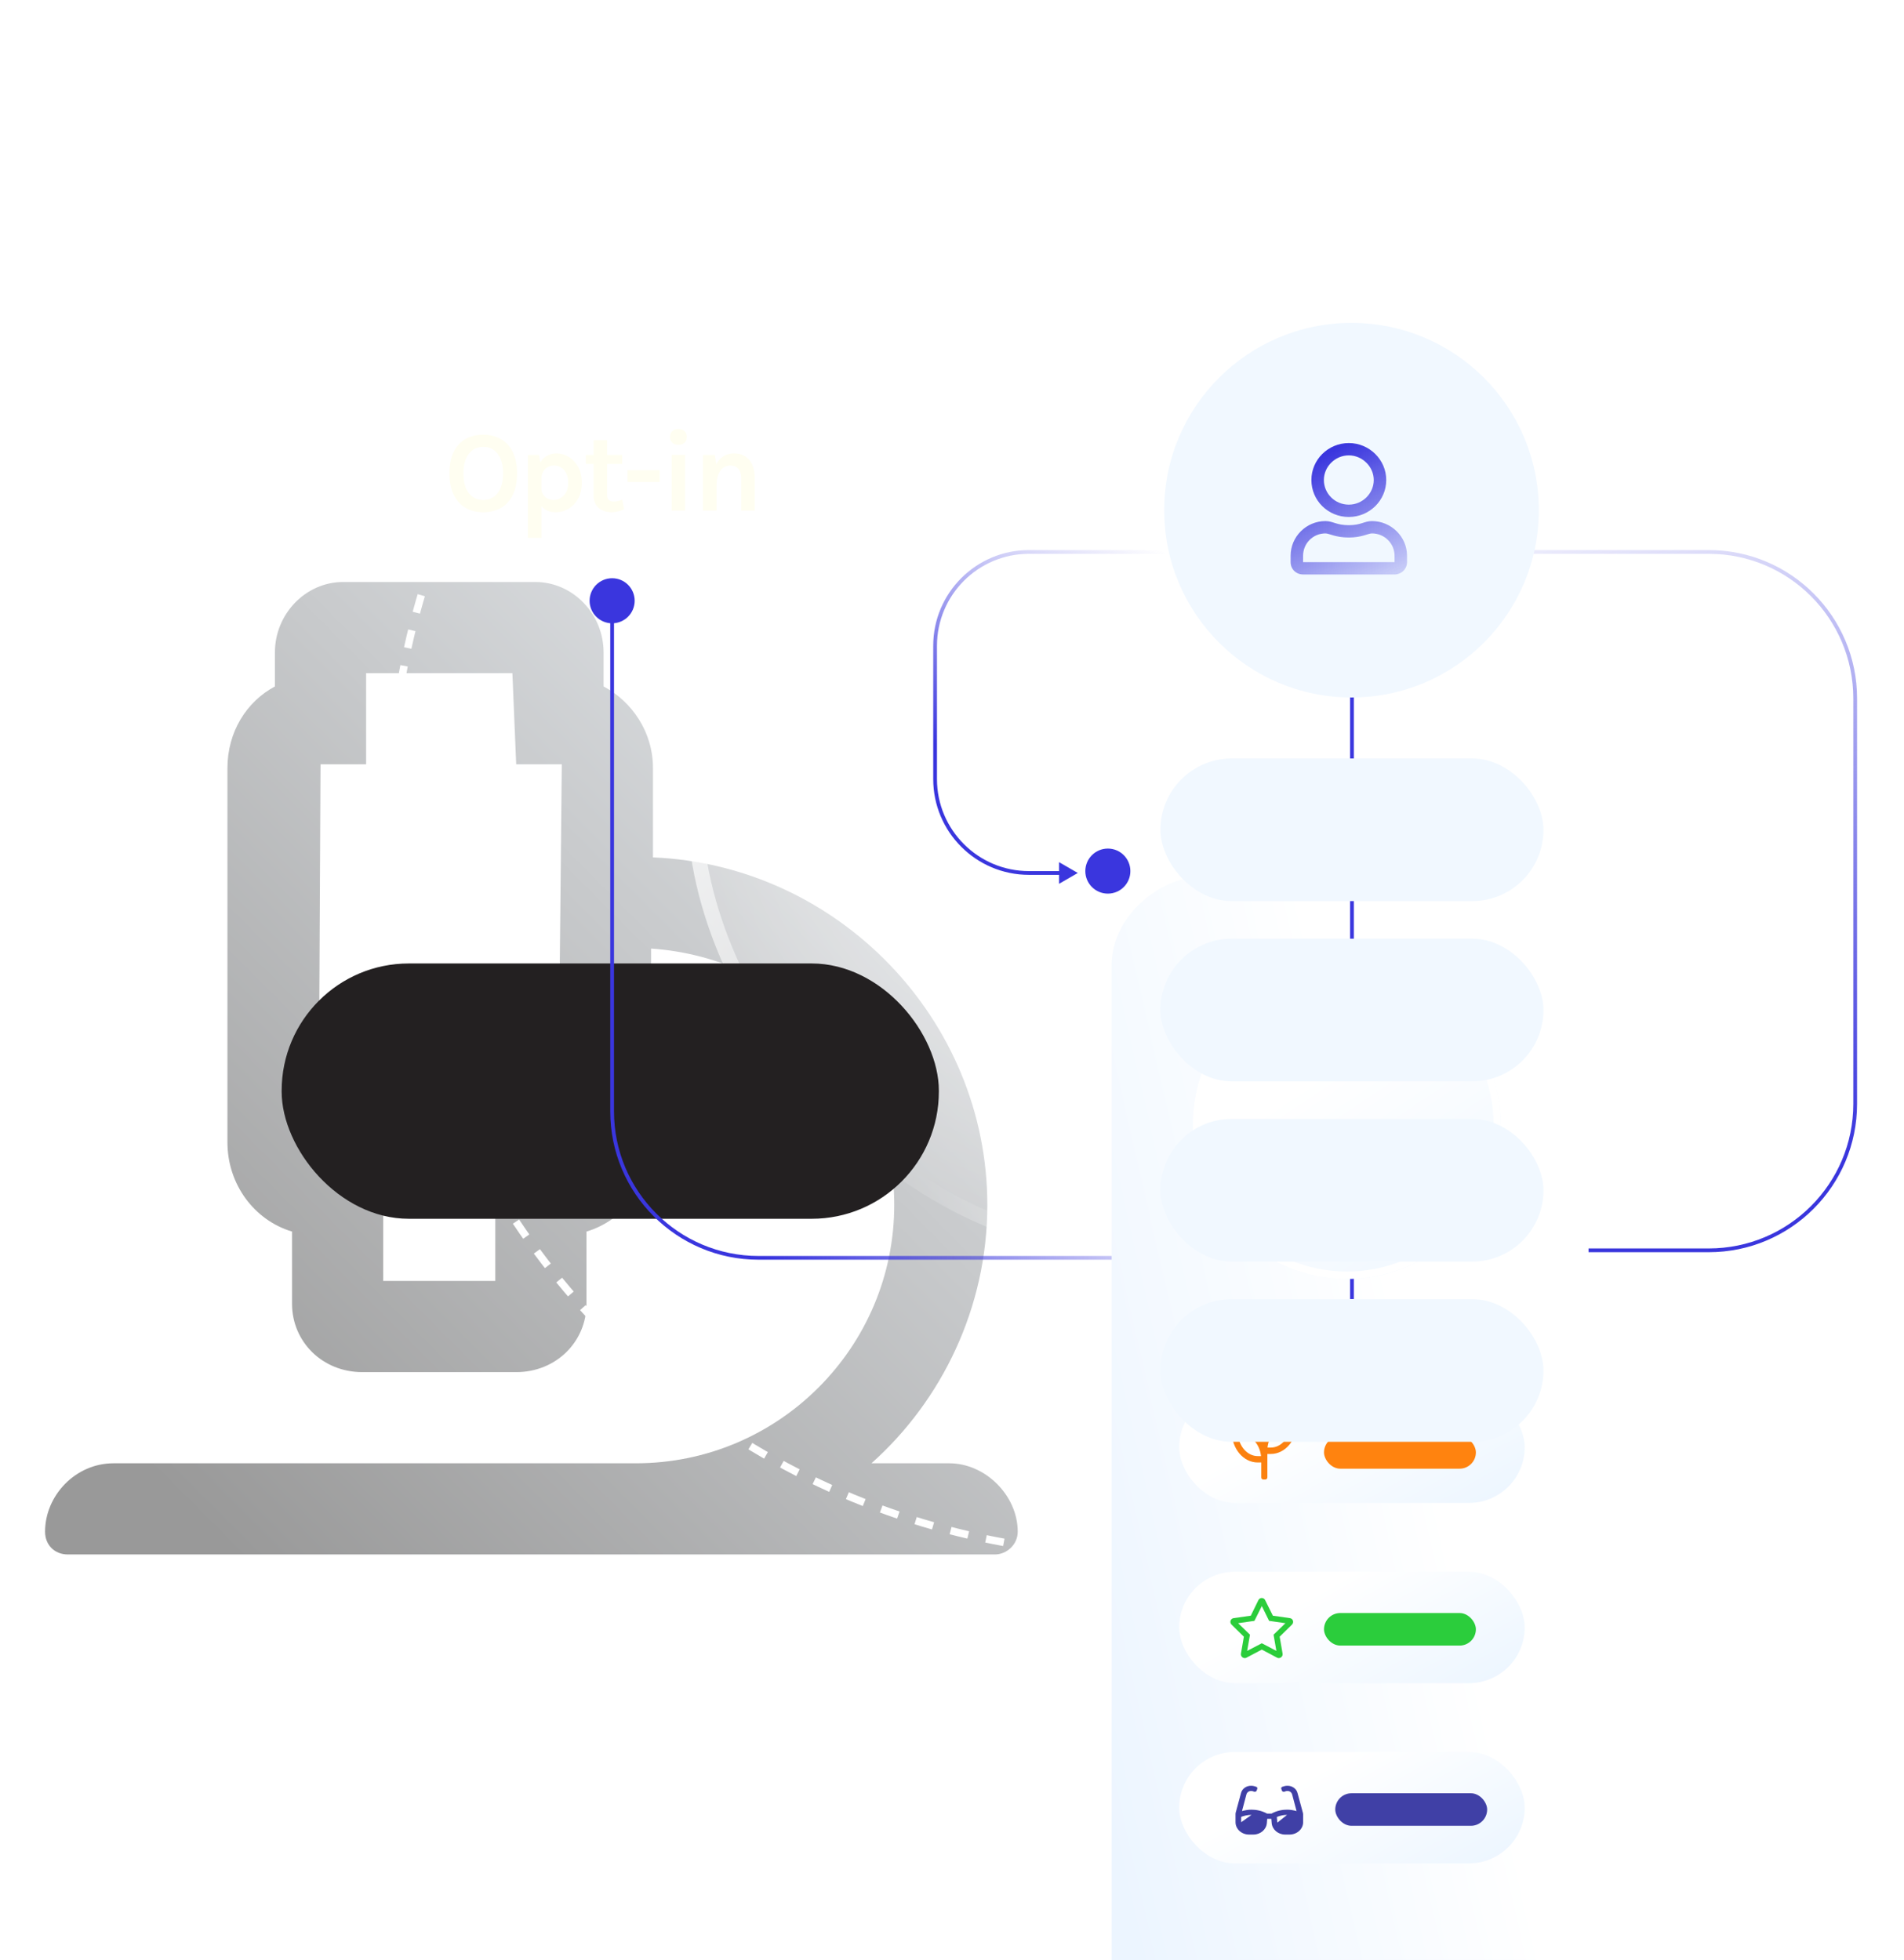 <svg width="507" height="522" viewBox="0 0 507 522" fill="none" xmlns="http://www.w3.org/2000/svg">
<g opacity="0.4" filter="url(#filter0_f_1701_11083)">
<path d="M252.789 389.719H232.049C250.766 373.025 262.906 348.238 262.906 320.922C262.906 271.348 222.943 230.373 173.875 228.35V204.574C173.875 194.963 168.311 186.869 160.723 182.822V173.717C160.723 163.6 152.629 155 142.512 155H91.42C81.303 155 73.209 163.6 73.209 173.717V182.822C65.621 186.869 60.562 194.963 60.562 204.574V304.229C60.562 315.357 67.644 324.969 77.762 328.004V347.227C77.762 357.344 85.856 365.438 96.478 365.438H137.453C148.076 365.438 156.17 357.344 156.17 347.227V328.004C166.287 324.969 173.369 315.357 173.369 304.229V252.631C209.791 255.16 238.119 284.5 238.119 320.922C238.119 358.861 207.262 389.719 169.322 389.719H30.211C20.094 389.719 12 398.318 12 407.93C12 411.471 14.529 414 18.07 414H264.93C267.965 414 271 411.471 271 407.93C271 398.318 262.4 389.719 252.789 389.719ZM102.043 341.156V320.922H131.889V341.156H102.043ZM148.582 304.734H85.35L84.844 304.229L85.35 203.562H97.49V179.281H136.441L137.453 203.562H149.594L148.582 304.734Z" fill="url(#paint0_linear_1701_11083)"/>
</g>
<circle cx="303" cy="215" r="199" stroke="white" stroke-width="2" stroke-dasharray="4.84 4.84"/>
<g filter="url(#filter1_b_1701_11083)">
<rect x="183" y="95" width="240" height="240" rx="120" fill="url(#paint1_radial_1701_11083)" fill-opacity="0.6"/>
<rect x="185" y="97" width="236" height="236" rx="118" stroke="url(#paint2_linear_1701_11083)" stroke-width="4"/>
</g>
<g filter="url(#filter2_dddddd_1701_11083)">
<rect x="75" y="92" width="175" height="68" rx="33.876" fill="#232021"/>
</g>
<circle cx="163" cy="160" r="4.589" fill="#3A36DE" stroke="#3A36DE" stroke-width="2.822"/>
<path d="M128.663 136.428C126.901 136.428 125.343 136.041 123.988 135.267C122.644 134.493 121.59 133.337 120.826 131.799C120.062 130.261 119.68 128.351 119.68 126.07C119.68 123.748 120.062 121.828 120.826 120.311C121.59 118.783 122.644 117.647 123.988 116.904C125.343 116.15 126.901 115.773 128.663 115.773C130.435 115.773 131.998 116.16 133.353 116.934C134.707 117.698 135.767 118.844 136.53 120.372C137.294 121.899 137.676 123.799 137.676 126.07C137.676 128.382 137.294 130.307 136.53 131.845C135.767 133.383 134.707 134.533 133.353 135.297C131.998 136.051 130.435 136.428 128.663 136.428ZM128.663 133.158C130.282 133.158 131.565 132.547 132.513 131.325C133.47 130.103 133.949 128.341 133.949 126.039C133.949 123.819 133.47 122.093 132.513 120.861C131.565 119.628 130.282 119.012 128.663 119.012C127.074 119.012 125.801 119.633 124.844 120.876C123.886 122.108 123.408 123.84 123.408 126.07C123.408 128.362 123.886 130.118 124.844 131.341C125.801 132.552 127.074 133.158 128.663 133.158Z" fill="#FFFEF1"/>
<path d="M147.992 136.428C146.902 136.428 145.975 136.193 145.211 135.725C144.447 135.256 143.862 134.549 143.454 133.601C143.057 132.644 142.859 131.447 142.859 130.011H144.172C144.172 130.673 144.325 131.239 144.631 131.707C144.936 132.176 145.339 132.537 145.838 132.792C146.347 133.036 146.892 133.158 147.472 133.158C148.073 133.158 148.664 132.996 149.244 132.67C149.835 132.334 150.324 131.829 150.711 131.157C151.098 130.475 151.292 129.614 151.292 128.575C151.292 127.628 151.129 126.813 150.803 126.131C150.477 125.439 150.029 124.909 149.458 124.542C148.898 124.176 148.256 123.992 147.533 123.992C146.922 123.992 146.362 124.13 145.853 124.405C145.344 124.68 144.936 125.082 144.631 125.612C144.325 126.131 144.172 126.763 144.172 127.506H142.859C142.859 125.948 143.098 124.675 143.577 123.687C144.055 122.689 144.697 121.95 145.502 121.472C146.306 120.993 147.187 120.754 148.144 120.754C149.316 120.754 150.416 121.064 151.444 121.685C152.483 122.307 153.323 123.203 153.965 124.374C154.607 125.535 154.927 126.936 154.927 128.575C154.927 130.225 154.602 131.636 153.95 132.807C153.298 133.978 152.442 134.875 151.383 135.496C150.334 136.117 149.204 136.428 147.992 136.428ZM140.567 143.241V121.181H143.531L144.172 124.848V143.241H140.567Z" fill="#FFFEF1"/>
<path d="M162.852 136.428C161.976 136.428 161.171 136.265 160.438 135.939C159.715 135.613 159.134 135.114 158.696 134.442C158.269 133.77 158.055 132.914 158.055 131.875V117.24H161.66V131.753C161.66 132.975 162.241 133.586 163.402 133.586C163.758 133.586 164.115 133.545 164.471 133.464C164.827 133.383 165.235 133.26 165.693 133.097L166.213 135.633C165.642 135.857 165.087 136.046 164.547 136.199C164.008 136.351 163.442 136.428 162.852 136.428ZM155.977 123.565V121.181H165.693V123.565H155.977Z" fill="#FFFEF1"/>
<path d="M167.084 128.362V125.214H175.67V128.362H167.084Z" fill="#FFFEF1"/>
<path d="M180.652 118.462C179.949 118.462 179.399 118.279 179.002 117.912C178.615 117.535 178.421 117.016 178.421 116.354C178.421 115.712 178.615 115.203 179.002 114.826C179.399 114.439 179.949 114.246 180.652 114.246C181.344 114.246 181.889 114.439 182.286 114.826C182.683 115.203 182.882 115.712 182.882 116.354C182.882 117.016 182.683 117.535 182.286 117.912C181.889 118.279 181.344 118.462 180.652 118.462ZM178.849 136V121.12H182.454V136H178.849Z" fill="#FFFEF1"/>
<path d="M197.368 136V127.323C197.368 126.223 197.104 125.393 196.574 124.833C196.044 124.272 195.352 123.992 194.496 123.992C193.773 123.992 193.132 124.191 192.571 124.588C192.022 124.985 191.589 125.586 191.273 126.391C190.957 127.185 190.799 128.178 190.799 129.37H189.608C189.608 127.445 189.847 125.846 190.326 124.573C190.804 123.29 191.482 122.332 192.358 121.701C193.233 121.069 194.262 120.754 195.444 120.754C196.666 120.754 197.684 121.029 198.499 121.579C199.324 122.118 199.94 122.882 200.347 123.87C200.765 124.858 200.974 126.009 200.974 127.323V136H197.368ZM187.194 136V121.181H190.341L190.799 124.115V136H187.194Z" fill="#FFFEF1"/>
<path d="M359.338 359H361.324V364.467H366.662V366.195H361.324V371.662H359.338V366.195H354V364.467H359.338V359Z" fill="#3A36DE"/>
<path d="M304 335L202 335C180.461 335 163 317.539 163 296L163 163" stroke="url(#paint3_linear_1701_11083)"/>
<path d="M287 232.5L282 229.613V235.387L287 232.5ZM249.5 207.5L249.5 172H248.5L248.5 207.5H249.5ZM274 147.5L362 147.5V146.5L274 146.5V147.5ZM274 233H282.5V232H274V233ZM249.5 172C249.5 158.469 260.469 147.5 274 147.5V146.5C259.917 146.5 248.5 157.917 248.5 172H249.5ZM248.5 207.5C248.5 221.583 259.917 233 274 233V232C260.469 232 249.5 221.031 249.5 207.5H248.5Z" fill="url(#paint4_linear_1701_11083)"/>
<path d="M393 333H455C476.539 333 494 315.539 494 294V186C494 164.461 476.539 147 455 147L384.5 147" stroke="url(#paint5_linear_1701_11083)"/>
<g filter="url(#filter3_dddddd_1701_11083)">
<rect x="423" y="69" width="326" height="127" rx="23.384" transform="rotate(90 423 69)" fill="url(#paint6_linear_1701_11083)"/>
</g>
<circle cx="295" cy="232" r="4.589" fill="#3A36DE" stroke="#3A36DE" stroke-width="2.822"/>
<path d="M360 181L360 346" stroke="#3A36DE"/>
<g filter="url(#filter4_i_1701_11083)">
<circle cx="359.88" cy="135.88" r="49.88" transform="rotate(-180 359.88 135.88)" fill="#F1F8FF"/>
</g>
<g filter="url(#filter5_dddddd_1701_11083)">
<circle cx="358.667" cy="135" r="41" transform="rotate(-180 358.667 135)" fill="url(#paint7_linear_1701_11083)"/>
<circle cx="358.667" cy="135" r="40.026" transform="rotate(-180 358.667 135)" stroke="white" stroke-width="1.948"/>
</g>
<path d="M365.325 138.781C363.318 138.781 362.419 139.875 359.167 139.875C355.845 139.875 354.946 138.781 352.939 138.781C347.818 138.781 343.667 142.951 343.667 148.01V149.719C343.667 151.564 345.12 153 346.988 153H371.345C373.144 153 374.667 151.564 374.667 149.719V148.01C374.667 142.951 370.446 138.781 365.325 138.781ZM371.345 149.719H346.988V148.01C346.988 144.729 349.617 142.062 352.939 142.062C353.977 142.062 355.568 143.156 359.167 143.156C362.696 143.156 364.287 142.062 365.325 142.062C368.646 142.062 371.345 144.729 371.345 148.01V149.719ZM359.167 137.688C364.633 137.688 369.131 133.312 369.131 127.844C369.131 122.443 364.633 118 359.167 118C353.631 118 349.202 122.443 349.202 127.844C349.202 133.312 353.631 137.688 359.167 137.688ZM359.167 121.281C362.765 121.281 365.809 124.289 365.809 127.844C365.809 131.467 362.765 134.406 359.167 134.406C355.499 134.406 352.524 131.467 352.524 127.844C352.524 124.289 355.499 121.281 359.167 121.281Z" fill="url(#paint8_linear_1701_11083)"/>
<g filter="url(#filter6_i_1701_11083)">
<rect x="309" y="202" width="102" height="38" rx="19" fill="#F1F8FF"/>
</g>
<g filter="url(#filter7_dddddd_1701_11083)">
<rect x="314" y="206" width="92" height="29.677" rx="14.839" fill="url(#paint9_linear_1701_11083)"/>
<rect x="352.556" y="217.889" width="40.444" height="8.667" rx="4.333" fill="#FF830F"/>
<path d="M342.76 213.556C339.68 213.556 337.073 215.967 336.159 219.301C334.906 217.209 332.875 215.826 330.539 215.826H328V216.677C328 221.216 331.081 224.905 334.906 224.905H335.854V228.877C335.854 229.196 336.091 229.445 336.396 229.445H336.938C337.208 229.445 337.479 229.196 337.479 228.877V222.635H338.393C342.219 222.635 345.333 218.947 345.333 214.407V213.556H342.76ZM334.906 223.202C332.232 223.202 329.997 220.755 329.659 217.528H330.539C333.214 217.528 335.448 220.011 335.786 223.202H334.906ZM338.393 220.933H337.513C337.852 217.741 340.086 215.258 342.76 215.258H343.641C343.302 218.485 341.068 220.933 338.393 220.933Z" fill="#FB8110"/>
</g>
<g filter="url(#filter8_i_1701_11083)">
<rect x="309" y="250" width="102" height="38" rx="19" fill="#F1F8FF"/>
</g>
<g filter="url(#filter9_dddddd_1701_11083)">
<rect x="314" y="254" width="92" height="29.677" rx="14.839" fill="url(#paint10_linear_1701_11083)"/>
<rect x="352.556" y="265" width="40.444" height="8.667" rx="4.333" fill="#2BCD3C"/>
<path d="M343.5 266.363L338.938 265.707L336.875 261.551C336.532 260.832 335.469 260.801 335.094 261.551L333.063 265.707L328.469 266.363C327.657 266.488 327.344 267.488 327.938 268.082L331.219 271.301L330.438 275.832C330.313 276.645 331.188 277.27 331.907 276.895L336 274.738L340.063 276.895C340.782 277.27 341.657 276.645 341.532 275.832L340.75 271.301L344.032 268.082C344.625 267.488 344.313 266.488 343.5 266.363ZM339.125 270.77L339.875 275.082L336 273.051L332.094 275.082L332.844 270.77L329.688 267.707L334.032 267.082L336 263.145L337.938 267.082L342.282 267.707L339.125 270.77Z" fill="#2BCD3B"/>
</g>
<g filter="url(#filter10_i_1701_11083)">
<rect x="309" y="298" width="102" height="38" rx="19" fill="#F1F8FF"/>
</g>
<g filter="url(#filter11_i_1701_11083)">
<rect x="309" y="346" width="102" height="38" rx="19" fill="#F1F8FF"/>
</g>
<g filter="url(#filter12_dddddd_1701_11083)">
<rect x="314" y="302" width="92" height="29.677" rx="14.839" fill="url(#paint11_linear_1701_11083)"/>
<rect x="355.556" y="313" width="40.444" height="8.667" rx="4.333" fill="#4040A6"/>
<path d="M346.938 318.213L345.5 312.919C345.219 311.814 344.125 311 342.844 311C342.531 311 342.25 311.029 341.969 311.116L341.5 311.262C341.281 311.32 341.156 311.494 341.156 311.698C341.156 311.756 341.156 311.814 341.188 311.843L341.344 312.28C341.406 312.483 341.594 312.6 341.812 312.6C341.875 312.6 341.906 312.6 341.969 312.6L342.375 312.454C342.719 312.367 343.094 312.367 343.406 312.512C343.719 312.658 343.969 312.949 344.062 313.268L345.25 317.747C344.438 317.515 343.594 317.369 342.719 317.369C341.469 317.369 340.031 317.631 338.562 318.416H337.406C335.938 317.631 334.5 317.369 333.25 317.369C332.375 317.369 331.531 317.515 330.719 317.747L331.906 313.268C332 312.949 332.25 312.658 332.562 312.512C332.875 312.367 333.25 312.367 333.594 312.454L334 312.6C334.062 312.6 334.094 312.6 334.156 312.6C334.375 312.6 334.562 312.483 334.625 312.28L334.781 311.843C334.812 311.814 334.812 311.756 334.812 311.698C334.812 311.494 334.688 311.32 334.469 311.262L334 311.116C333.719 311.029 333.438 311 333.125 311C331.844 311 330.75 311.814 330.469 312.919L329.031 318.213C329 318.358 329 318.503 329 318.649V320.714C329 322.517 330.594 324 332.594 324H333.75C335.625 324 337.188 322.691 337.344 320.946L337.438 319.812H338.531L338.625 320.946C338.781 322.691 340.344 324 342.219 324H343.375C345.375 324 347 322.517 347 320.714V318.649C347 318.503 346.969 318.358 346.938 318.213ZM330.5 320.714V319.289C331.094 319.056 332.094 318.765 333.25 318.765L330.5 320.714ZM340.125 320.83L340 319.318C340.844 318.969 341.75 318.765 342.719 318.765L340.125 320.83Z" fill="#4040A6"/>
</g>
<defs>
<filter id="filter0_f_1701_11083" x="0" y="143" width="283" height="283" filterUnits="userSpaceOnUse" color-interpolation-filters="sRGB">
<feFlood flood-opacity="0" result="BackgroundImageFix"/>
<feBlend mode="normal" in="SourceGraphic" in2="BackgroundImageFix" result="shape"/>
<feGaussianBlur stdDeviation="6" result="effect1_foregroundBlur_1701_11083"/>
</filter>
<filter id="filter1_b_1701_11083" x="169.483" y="81.483" width="267.034" height="267.034" filterUnits="userSpaceOnUse" color-interpolation-filters="sRGB">
<feFlood flood-opacity="0" result="BackgroundImageFix"/>
<feGaussianBlur in="BackgroundImageFix" stdDeviation="6.759"/>
<feComposite in2="SourceAlpha" operator="in" result="effect1_backgroundBlur_1701_11083"/>
<feBlend mode="normal" in="SourceGraphic" in2="effect1_backgroundBlur_1701_11083" result="shape"/>
</filter>
<filter id="filter2_dddddd_1701_11083" x="18.566" y="91.086" width="287.868" height="195.891" filterUnits="userSpaceOnUse" color-interpolation-filters="sRGB">
<feFlood flood-opacity="0" result="BackgroundImageFix"/>
<feColorMatrix in="SourceAlpha" type="matrix" values="0 0 0 0 0 0 0 0 0 0 0 0 0 0 0 0 0 0 127 0" result="hardAlpha"/>
<feOffset dy="1.306"/>
<feGaussianBlur stdDeviation="1.11"/>
<feColorMatrix type="matrix" values="0 0 0 0 0 0 0 0 0 0 0 0 0 0 0 0 0 0 0.012 0"/>
<feBlend mode="normal" in2="BackgroundImageFix" result="effect1_dropShadow_1701_11083"/>
<feColorMatrix in="SourceAlpha" type="matrix" values="0 0 0 0 0 0 0 0 0 0 0 0 0 0 0 0 0 0 127 0" result="hardAlpha"/>
<feOffset dy="5.748"/>
<feGaussianBlur stdDeviation="2.299"/>
<feColorMatrix type="matrix" values="0 0 0 0 0 0 0 0 0 0 0 0 0 0 0 0 0 0 0.02 0"/>
<feBlend mode="normal" in2="effect1_dropShadow_1701_11083" result="effect2_dropShadow_1701_11083"/>
<feColorMatrix in="SourceAlpha" type="matrix" values="0 0 0 0 0 0 0 0 0 0 0 0 0 0 0 0 0 0 127 0" result="hardAlpha"/>
<feOffset dy="14.108"/>
<feGaussianBlur stdDeviation="4.585"/>
<feColorMatrix type="matrix" values="0 0 0 0 0 0 0 0 0 0 0 0 0 0 0 0 0 0 0.025 0"/>
<feBlend mode="normal" in2="effect2_dropShadow_1701_11083" result="effect3_dropShadow_1701_11083"/>
<feColorMatrix in="SourceAlpha" type="matrix" values="0 0 0 0 0 0 0 0 0 0 0 0 0 0 0 0 0 0 127 0" result="hardAlpha"/>
<feOffset dy="27.172"/>
<feGaussianBlur stdDeviation="8.988"/>
<feColorMatrix type="matrix" values="0 0 0 0 0 0 0 0 0 0 0 0 0 0 0 0 0 0 0.03 0"/>
<feBlend mode="normal" in2="effect3_dropShadow_1701_11083" result="effect4_dropShadow_1701_11083"/>
<feColorMatrix in="SourceAlpha" type="matrix" values="0 0 0 0 0 0 0 0 0 0 0 0 0 0 0 0 0 0 127 0" result="hardAlpha"/>
<feOffset dy="45.722"/>
<feGaussianBlur stdDeviation="16.525"/>
<feColorMatrix type="matrix" values="0 0 0 0 0 0 0 0 0 0 0 0 0 0 0 0 0 0 0.038 0"/>
<feBlend mode="normal" in2="effect4_dropShadow_1701_11083" result="effect5_dropShadow_1701_11083"/>
<feColorMatrix in="SourceAlpha" type="matrix" values="0 0 0 0 0 0 0 0 0 0 0 0 0 0 0 0 0 0 127 0" result="hardAlpha"/>
<feOffset dy="70.543"/>
<feGaussianBlur stdDeviation="28.217"/>
<feColorMatrix type="matrix" values="0 0 0 0 0 0 0 0 0 0 0 0 0 0 0 0 0 0 0.05 0"/>
<feBlend mode="normal" in2="effect5_dropShadow_1701_11083" result="effect6_dropShadow_1701_11083"/>
<feBlend mode="normal" in="SourceGraphic" in2="effect6_dropShadow_1701_11083" result="shape"/>
</filter>
<filter id="filter3_dddddd_1701_11083" x="239.566" y="68.086" width="239.868" height="453.891" filterUnits="userSpaceOnUse" color-interpolation-filters="sRGB">
<feFlood flood-opacity="0" result="BackgroundImageFix"/>
<feColorMatrix in="SourceAlpha" type="matrix" values="0 0 0 0 0 0 0 0 0 0 0 0 0 0 0 0 0 0 127 0" result="hardAlpha"/>
<feOffset dy="1.306"/>
<feGaussianBlur stdDeviation="1.11"/>
<feColorMatrix type="matrix" values="0 0 0 0 0 0 0 0 0 0 0 0 0 0 0 0 0 0 0.012 0"/>
<feBlend mode="normal" in2="BackgroundImageFix" result="effect1_dropShadow_1701_11083"/>
<feColorMatrix in="SourceAlpha" type="matrix" values="0 0 0 0 0 0 0 0 0 0 0 0 0 0 0 0 0 0 127 0" result="hardAlpha"/>
<feOffset dy="5.748"/>
<feGaussianBlur stdDeviation="2.299"/>
<feColorMatrix type="matrix" values="0 0 0 0 0 0 0 0 0 0 0 0 0 0 0 0 0 0 0.02 0"/>
<feBlend mode="normal" in2="effect1_dropShadow_1701_11083" result="effect2_dropShadow_1701_11083"/>
<feColorMatrix in="SourceAlpha" type="matrix" values="0 0 0 0 0 0 0 0 0 0 0 0 0 0 0 0 0 0 127 0" result="hardAlpha"/>
<feOffset dy="14.108"/>
<feGaussianBlur stdDeviation="4.585"/>
<feColorMatrix type="matrix" values="0 0 0 0 0 0 0 0 0 0 0 0 0 0 0 0 0 0 0.025 0"/>
<feBlend mode="normal" in2="effect2_dropShadow_1701_11083" result="effect3_dropShadow_1701_11083"/>
<feColorMatrix in="SourceAlpha" type="matrix" values="0 0 0 0 0 0 0 0 0 0 0 0 0 0 0 0 0 0 127 0" result="hardAlpha"/>
<feOffset dy="27.172"/>
<feGaussianBlur stdDeviation="8.988"/>
<feColorMatrix type="matrix" values="0 0 0 0 0 0 0 0 0 0 0 0 0 0 0 0 0 0 0.03 0"/>
<feBlend mode="normal" in2="effect3_dropShadow_1701_11083" result="effect4_dropShadow_1701_11083"/>
<feColorMatrix in="SourceAlpha" type="matrix" values="0 0 0 0 0 0 0 0 0 0 0 0 0 0 0 0 0 0 127 0" result="hardAlpha"/>
<feOffset dy="45.722"/>
<feGaussianBlur stdDeviation="16.525"/>
<feColorMatrix type="matrix" values="0 0 0 0 0 0 0 0 0 0 0 0 0 0 0 0 0 0 0.038 0"/>
<feBlend mode="normal" in2="effect4_dropShadow_1701_11083" result="effect5_dropShadow_1701_11083"/>
<feColorMatrix in="SourceAlpha" type="matrix" values="0 0 0 0 0 0 0 0 0 0 0 0 0 0 0 0 0 0 127 0" result="hardAlpha"/>
<feOffset dy="70.543"/>
<feGaussianBlur stdDeviation="28.217"/>
<feColorMatrix type="matrix" values="0 0 0 0 0 0 0 0 0 0 0 0 0 0 0 0 0 0 0.05 0"/>
<feBlend mode="normal" in2="effect5_dropShadow_1701_11083" result="effect6_dropShadow_1701_11083"/>
<feBlend mode="normal" in="SourceGraphic" in2="effect6_dropShadow_1701_11083" result="shape"/>
</filter>
<filter id="filter4_i_1701_11083" x="310" y="86" width="99.759" height="99.759" filterUnits="userSpaceOnUse" color-interpolation-filters="sRGB">
<feFlood flood-opacity="0" result="BackgroundImageFix"/>
<feBlend mode="normal" in="SourceGraphic" in2="BackgroundImageFix" result="shape"/>
<feColorMatrix in="SourceAlpha" type="matrix" values="0 0 0 0 0 0 0 0 0 0 0 0 0 0 0 0 0 0 127 0" result="hardAlpha"/>
<feOffset/>
<feGaussianBlur stdDeviation="4.257"/>
<feComposite in2="hardAlpha" operator="arithmetic" k2="-1" k3="1"/>
<feColorMatrix type="matrix" values="0 0 0 0 0 0 0 0 0 0 0 0 0 0 0 0 0 0 0.1 0"/>
<feBlend mode="normal" in2="shape" result="effect1_innerShadow_1701_11083"/>
</filter>
<filter id="filter5_dddddd_1701_11083" x="261.232" y="93.086" width="194.868" height="209.891" filterUnits="userSpaceOnUse" color-interpolation-filters="sRGB">
<feFlood flood-opacity="0" result="BackgroundImageFix"/>
<feColorMatrix in="SourceAlpha" type="matrix" values="0 0 0 0 0 0 0 0 0 0 0 0 0 0 0 0 0 0 127 0" result="hardAlpha"/>
<feOffset dy="1.306"/>
<feGaussianBlur stdDeviation="1.11"/>
<feColorMatrix type="matrix" values="0 0 0 0 0 0 0 0 0 0 0 0 0 0 0 0 0 0 0.012 0"/>
<feBlend mode="normal" in2="BackgroundImageFix" result="effect1_dropShadow_1701_11083"/>
<feColorMatrix in="SourceAlpha" type="matrix" values="0 0 0 0 0 0 0 0 0 0 0 0 0 0 0 0 0 0 127 0" result="hardAlpha"/>
<feOffset dy="5.748"/>
<feGaussianBlur stdDeviation="2.299"/>
<feColorMatrix type="matrix" values="0 0 0 0 0 0 0 0 0 0 0 0 0 0 0 0 0 0 0.02 0"/>
<feBlend mode="normal" in2="effect1_dropShadow_1701_11083" result="effect2_dropShadow_1701_11083"/>
<feColorMatrix in="SourceAlpha" type="matrix" values="0 0 0 0 0 0 0 0 0 0 0 0 0 0 0 0 0 0 127 0" result="hardAlpha"/>
<feOffset dy="14.108"/>
<feGaussianBlur stdDeviation="4.585"/>
<feColorMatrix type="matrix" values="0 0 0 0 0 0 0 0 0 0 0 0 0 0 0 0 0 0 0.025 0"/>
<feBlend mode="normal" in2="effect2_dropShadow_1701_11083" result="effect3_dropShadow_1701_11083"/>
<feColorMatrix in="SourceAlpha" type="matrix" values="0 0 0 0 0 0 0 0 0 0 0 0 0 0 0 0 0 0 127 0" result="hardAlpha"/>
<feOffset dy="27.172"/>
<feGaussianBlur stdDeviation="8.988"/>
<feColorMatrix type="matrix" values="0 0 0 0 0 0 0 0 0 0 0 0 0 0 0 0 0 0 0.03 0"/>
<feBlend mode="normal" in2="effect3_dropShadow_1701_11083" result="effect4_dropShadow_1701_11083"/>
<feColorMatrix in="SourceAlpha" type="matrix" values="0 0 0 0 0 0 0 0 0 0 0 0 0 0 0 0 0 0 127 0" result="hardAlpha"/>
<feOffset dy="45.722"/>
<feGaussianBlur stdDeviation="16.525"/>
<feColorMatrix type="matrix" values="0 0 0 0 0 0 0 0 0 0 0 0 0 0 0 0 0 0 0.038 0"/>
<feBlend mode="normal" in2="effect4_dropShadow_1701_11083" result="effect5_dropShadow_1701_11083"/>
<feColorMatrix in="SourceAlpha" type="matrix" values="0 0 0 0 0 0 0 0 0 0 0 0 0 0 0 0 0 0 127 0" result="hardAlpha"/>
<feOffset dy="70.543"/>
<feGaussianBlur stdDeviation="28.217"/>
<feColorMatrix type="matrix" values="0 0 0 0 0 0 0 0 0 0 0 0 0 0 0 0 0 0 0.05 0"/>
<feBlend mode="normal" in2="effect5_dropShadow_1701_11083" result="effect6_dropShadow_1701_11083"/>
<feBlend mode="normal" in="SourceGraphic" in2="effect6_dropShadow_1701_11083" result="shape"/>
</filter>
<filter id="filter6_i_1701_11083" x="309" y="202" width="102" height="38" filterUnits="userSpaceOnUse" color-interpolation-filters="sRGB">
<feFlood flood-opacity="0" result="BackgroundImageFix"/>
<feBlend mode="normal" in="SourceGraphic" in2="BackgroundImageFix" result="shape"/>
<feColorMatrix in="SourceAlpha" type="matrix" values="0 0 0 0 0 0 0 0 0 0 0 0 0 0 0 0 0 0 127 0" result="hardAlpha"/>
<feOffset/>
<feGaussianBlur stdDeviation="4.257"/>
<feComposite in2="hardAlpha" operator="arithmetic" k2="-1" k3="1"/>
<feColorMatrix type="matrix" values="0 0 0 0 0 0 0 0 0 0 0 0 0 0 0 0 0 0 0.1 0"/>
<feBlend mode="normal" in2="shape" result="effect1_innerShadow_1701_11083"/>
</filter>
<filter id="filter7_dddddd_1701_11083" x="257.566" y="205.086" width="204.868" height="157.569" filterUnits="userSpaceOnUse" color-interpolation-filters="sRGB">
<feFlood flood-opacity="0" result="BackgroundImageFix"/>
<feColorMatrix in="SourceAlpha" type="matrix" values="0 0 0 0 0 0 0 0 0 0 0 0 0 0 0 0 0 0 127 0" result="hardAlpha"/>
<feOffset dy="1.306"/>
<feGaussianBlur stdDeviation="1.11"/>
<feColorMatrix type="matrix" values="0 0 0 0 0 0 0 0 0 0 0 0 0 0 0 0 0 0 0.012 0"/>
<feBlend mode="normal" in2="BackgroundImageFix" result="effect1_dropShadow_1701_11083"/>
<feColorMatrix in="SourceAlpha" type="matrix" values="0 0 0 0 0 0 0 0 0 0 0 0 0 0 0 0 0 0 127 0" result="hardAlpha"/>
<feOffset dy="5.748"/>
<feGaussianBlur stdDeviation="2.299"/>
<feColorMatrix type="matrix" values="0 0 0 0 0 0 0 0 0 0 0 0 0 0 0 0 0 0 0.02 0"/>
<feBlend mode="normal" in2="effect1_dropShadow_1701_11083" result="effect2_dropShadow_1701_11083"/>
<feColorMatrix in="SourceAlpha" type="matrix" values="0 0 0 0 0 0 0 0 0 0 0 0 0 0 0 0 0 0 127 0" result="hardAlpha"/>
<feOffset dy="14.108"/>
<feGaussianBlur stdDeviation="4.585"/>
<feColorMatrix type="matrix" values="0 0 0 0 0 0 0 0 0 0 0 0 0 0 0 0 0 0 0.025 0"/>
<feBlend mode="normal" in2="effect2_dropShadow_1701_11083" result="effect3_dropShadow_1701_11083"/>
<feColorMatrix in="SourceAlpha" type="matrix" values="0 0 0 0 0 0 0 0 0 0 0 0 0 0 0 0 0 0 127 0" result="hardAlpha"/>
<feOffset dy="27.172"/>
<feGaussianBlur stdDeviation="8.988"/>
<feColorMatrix type="matrix" values="0 0 0 0 0 0 0 0 0 0 0 0 0 0 0 0 0 0 0.03 0"/>
<feBlend mode="normal" in2="effect3_dropShadow_1701_11083" result="effect4_dropShadow_1701_11083"/>
<feColorMatrix in="SourceAlpha" type="matrix" values="0 0 0 0 0 0 0 0 0 0 0 0 0 0 0 0 0 0 127 0" result="hardAlpha"/>
<feOffset dy="45.722"/>
<feGaussianBlur stdDeviation="16.525"/>
<feColorMatrix type="matrix" values="0 0 0 0 0 0 0 0 0 0 0 0 0 0 0 0 0 0 0.038 0"/>
<feBlend mode="normal" in2="effect4_dropShadow_1701_11083" result="effect5_dropShadow_1701_11083"/>
<feColorMatrix in="SourceAlpha" type="matrix" values="0 0 0 0 0 0 0 0 0 0 0 0 0 0 0 0 0 0 127 0" result="hardAlpha"/>
<feOffset dy="70.543"/>
<feGaussianBlur stdDeviation="28.217"/>
<feColorMatrix type="matrix" values="0 0 0 0 0 0 0 0 0 0 0 0 0 0 0 0 0 0 0.05 0"/>
<feBlend mode="normal" in2="effect5_dropShadow_1701_11083" result="effect6_dropShadow_1701_11083"/>
<feBlend mode="normal" in="SourceGraphic" in2="effect6_dropShadow_1701_11083" result="shape"/>
</filter>
<filter id="filter8_i_1701_11083" x="309" y="250" width="102" height="38" filterUnits="userSpaceOnUse" color-interpolation-filters="sRGB">
<feFlood flood-opacity="0" result="BackgroundImageFix"/>
<feBlend mode="normal" in="SourceGraphic" in2="BackgroundImageFix" result="shape"/>
<feColorMatrix in="SourceAlpha" type="matrix" values="0 0 0 0 0 0 0 0 0 0 0 0 0 0 0 0 0 0 127 0" result="hardAlpha"/>
<feOffset/>
<feGaussianBlur stdDeviation="4.257"/>
<feComposite in2="hardAlpha" operator="arithmetic" k2="-1" k3="1"/>
<feColorMatrix type="matrix" values="0 0 0 0 0 0 0 0 0 0 0 0 0 0 0 0 0 0 0.1 0"/>
<feBlend mode="normal" in2="shape" result="effect1_innerShadow_1701_11083"/>
</filter>
<filter id="filter9_dddddd_1701_11083" x="257.566" y="253.086" width="204.868" height="157.569" filterUnits="userSpaceOnUse" color-interpolation-filters="sRGB">
<feFlood flood-opacity="0" result="BackgroundImageFix"/>
<feColorMatrix in="SourceAlpha" type="matrix" values="0 0 0 0 0 0 0 0 0 0 0 0 0 0 0 0 0 0 127 0" result="hardAlpha"/>
<feOffset dy="1.306"/>
<feGaussianBlur stdDeviation="1.11"/>
<feColorMatrix type="matrix" values="0 0 0 0 0 0 0 0 0 0 0 0 0 0 0 0 0 0 0.012 0"/>
<feBlend mode="normal" in2="BackgroundImageFix" result="effect1_dropShadow_1701_11083"/>
<feColorMatrix in="SourceAlpha" type="matrix" values="0 0 0 0 0 0 0 0 0 0 0 0 0 0 0 0 0 0 127 0" result="hardAlpha"/>
<feOffset dy="5.748"/>
<feGaussianBlur stdDeviation="2.299"/>
<feColorMatrix type="matrix" values="0 0 0 0 0 0 0 0 0 0 0 0 0 0 0 0 0 0 0.02 0"/>
<feBlend mode="normal" in2="effect1_dropShadow_1701_11083" result="effect2_dropShadow_1701_11083"/>
<feColorMatrix in="SourceAlpha" type="matrix" values="0 0 0 0 0 0 0 0 0 0 0 0 0 0 0 0 0 0 127 0" result="hardAlpha"/>
<feOffset dy="14.108"/>
<feGaussianBlur stdDeviation="4.585"/>
<feColorMatrix type="matrix" values="0 0 0 0 0 0 0 0 0 0 0 0 0 0 0 0 0 0 0.025 0"/>
<feBlend mode="normal" in2="effect2_dropShadow_1701_11083" result="effect3_dropShadow_1701_11083"/>
<feColorMatrix in="SourceAlpha" type="matrix" values="0 0 0 0 0 0 0 0 0 0 0 0 0 0 0 0 0 0 127 0" result="hardAlpha"/>
<feOffset dy="27.172"/>
<feGaussianBlur stdDeviation="8.988"/>
<feColorMatrix type="matrix" values="0 0 0 0 0 0 0 0 0 0 0 0 0 0 0 0 0 0 0.03 0"/>
<feBlend mode="normal" in2="effect3_dropShadow_1701_11083" result="effect4_dropShadow_1701_11083"/>
<feColorMatrix in="SourceAlpha" type="matrix" values="0 0 0 0 0 0 0 0 0 0 0 0 0 0 0 0 0 0 127 0" result="hardAlpha"/>
<feOffset dy="45.722"/>
<feGaussianBlur stdDeviation="16.525"/>
<feColorMatrix type="matrix" values="0 0 0 0 0 0 0 0 0 0 0 0 0 0 0 0 0 0 0.038 0"/>
<feBlend mode="normal" in2="effect4_dropShadow_1701_11083" result="effect5_dropShadow_1701_11083"/>
<feColorMatrix in="SourceAlpha" type="matrix" values="0 0 0 0 0 0 0 0 0 0 0 0 0 0 0 0 0 0 127 0" result="hardAlpha"/>
<feOffset dy="70.543"/>
<feGaussianBlur stdDeviation="28.217"/>
<feColorMatrix type="matrix" values="0 0 0 0 0 0 0 0 0 0 0 0 0 0 0 0 0 0 0.05 0"/>
<feBlend mode="normal" in2="effect5_dropShadow_1701_11083" result="effect6_dropShadow_1701_11083"/>
<feBlend mode="normal" in="SourceGraphic" in2="effect6_dropShadow_1701_11083" result="shape"/>
</filter>
<filter id="filter10_i_1701_11083" x="309" y="298" width="102" height="38" filterUnits="userSpaceOnUse" color-interpolation-filters="sRGB">
<feFlood flood-opacity="0" result="BackgroundImageFix"/>
<feBlend mode="normal" in="SourceGraphic" in2="BackgroundImageFix" result="shape"/>
<feColorMatrix in="SourceAlpha" type="matrix" values="0 0 0 0 0 0 0 0 0 0 0 0 0 0 0 0 0 0 127 0" result="hardAlpha"/>
<feOffset/>
<feGaussianBlur stdDeviation="4.257"/>
<feComposite in2="hardAlpha" operator="arithmetic" k2="-1" k3="1"/>
<feColorMatrix type="matrix" values="0 0 0 0 0 0 0 0 0 0 0 0 0 0 0 0 0 0 0.1 0"/>
<feBlend mode="normal" in2="shape" result="effect1_innerShadow_1701_11083"/>
</filter>
<filter id="filter11_i_1701_11083" x="309" y="346" width="102" height="38" filterUnits="userSpaceOnUse" color-interpolation-filters="sRGB">
<feFlood flood-opacity="0" result="BackgroundImageFix"/>
<feBlend mode="normal" in="SourceGraphic" in2="BackgroundImageFix" result="shape"/>
<feColorMatrix in="SourceAlpha" type="matrix" values="0 0 0 0 0 0 0 0 0 0 0 0 0 0 0 0 0 0 127 0" result="hardAlpha"/>
<feOffset/>
<feGaussianBlur stdDeviation="4.257"/>
<feComposite in2="hardAlpha" operator="arithmetic" k2="-1" k3="1"/>
<feColorMatrix type="matrix" values="0 0 0 0 0 0 0 0 0 0 0 0 0 0 0 0 0 0 0.1 0"/>
<feBlend mode="normal" in2="shape" result="effect1_innerShadow_1701_11083"/>
</filter>
<filter id="filter12_dddddd_1701_11083" x="257.566" y="301.086" width="204.868" height="157.569" filterUnits="userSpaceOnUse" color-interpolation-filters="sRGB">
<feFlood flood-opacity="0" result="BackgroundImageFix"/>
<feColorMatrix in="SourceAlpha" type="matrix" values="0 0 0 0 0 0 0 0 0 0 0 0 0 0 0 0 0 0 127 0" result="hardAlpha"/>
<feOffset dy="1.306"/>
<feGaussianBlur stdDeviation="1.11"/>
<feColorMatrix type="matrix" values="0 0 0 0 0 0 0 0 0 0 0 0 0 0 0 0 0 0 0.012 0"/>
<feBlend mode="normal" in2="BackgroundImageFix" result="effect1_dropShadow_1701_11083"/>
<feColorMatrix in="SourceAlpha" type="matrix" values="0 0 0 0 0 0 0 0 0 0 0 0 0 0 0 0 0 0 127 0" result="hardAlpha"/>
<feOffset dy="5.748"/>
<feGaussianBlur stdDeviation="2.299"/>
<feColorMatrix type="matrix" values="0 0 0 0 0 0 0 0 0 0 0 0 0 0 0 0 0 0 0.02 0"/>
<feBlend mode="normal" in2="effect1_dropShadow_1701_11083" result="effect2_dropShadow_1701_11083"/>
<feColorMatrix in="SourceAlpha" type="matrix" values="0 0 0 0 0 0 0 0 0 0 0 0 0 0 0 0 0 0 127 0" result="hardAlpha"/>
<feOffset dy="14.108"/>
<feGaussianBlur stdDeviation="4.585"/>
<feColorMatrix type="matrix" values="0 0 0 0 0 0 0 0 0 0 0 0 0 0 0 0 0 0 0.025 0"/>
<feBlend mode="normal" in2="effect2_dropShadow_1701_11083" result="effect3_dropShadow_1701_11083"/>
<feColorMatrix in="SourceAlpha" type="matrix" values="0 0 0 0 0 0 0 0 0 0 0 0 0 0 0 0 0 0 127 0" result="hardAlpha"/>
<feOffset dy="27.172"/>
<feGaussianBlur stdDeviation="8.988"/>
<feColorMatrix type="matrix" values="0 0 0 0 0 0 0 0 0 0 0 0 0 0 0 0 0 0 0.03 0"/>
<feBlend mode="normal" in2="effect3_dropShadow_1701_11083" result="effect4_dropShadow_1701_11083"/>
<feColorMatrix in="SourceAlpha" type="matrix" values="0 0 0 0 0 0 0 0 0 0 0 0 0 0 0 0 0 0 127 0" result="hardAlpha"/>
<feOffset dy="45.722"/>
<feGaussianBlur stdDeviation="16.525"/>
<feColorMatrix type="matrix" values="0 0 0 0 0 0 0 0 0 0 0 0 0 0 0 0 0 0 0.038 0"/>
<feBlend mode="normal" in2="effect4_dropShadow_1701_11083" result="effect5_dropShadow_1701_11083"/>
<feColorMatrix in="SourceAlpha" type="matrix" values="0 0 0 0 0 0 0 0 0 0 0 0 0 0 0 0 0 0 127 0" result="hardAlpha"/>
<feOffset dy="70.543"/>
<feGaussianBlur stdDeviation="28.217"/>
<feColorMatrix type="matrix" values="0 0 0 0 0 0 0 0 0 0 0 0 0 0 0 0 0 0 0.05 0"/>
<feBlend mode="normal" in2="effect5_dropShadow_1701_11083" result="effect6_dropShadow_1701_11083"/>
<feBlend mode="normal" in="SourceGraphic" in2="effect6_dropShadow_1701_11083" result="shape"/>
</filter>
<linearGradient id="paint0_linear_1701_11083" x1="62.144" y1="414.402" x2="336.905" y2="140.494" gradientUnits="userSpaceOnUse">
<stop/>
<stop offset="1" stop-color="#EBF5FF"/>
</linearGradient>
<radialGradient id="paint1_radial_1701_11083" cx="0" cy="0" r="1" gradientUnits="userSpaceOnUse" gradientTransform="translate(302.705 195.974) rotate(89.79) scale(160.75 160.749)">
<stop offset="0.124" stop-color="white"/>
<stop offset="1" stop-color="white" stop-opacity="0"/>
</radialGradient>
<linearGradient id="paint2_linear_1701_11083" x1="189.087" y1="65.566" x2="518.376" y2="222.886" gradientUnits="userSpaceOnUse">
<stop offset="0.026" stop-color="white"/>
<stop offset="0.427" stop-color="white" stop-opacity="0"/>
<stop offset="0.917" stop-color="white"/>
</linearGradient>
<linearGradient id="paint3_linear_1701_11083" x1="88.353" y1="323.807" x2="334.056" y2="311.068" gradientUnits="userSpaceOnUse">
<stop offset="0.465" stop-color="#3A36DE"/>
<stop offset="1" stop-color="#3A36DE" stop-opacity="0"/>
</linearGradient>
<linearGradient id="paint4_linear_1701_11083" x1="279" y1="221.5" x2="311.529" y2="141.894" gradientUnits="userSpaceOnUse">
<stop offset="0.119" stop-color="#3A36DE"/>
<stop offset="0.938" stop-color="#3A36DE" stop-opacity="0"/>
</linearGradient>
<linearGradient id="paint5_linear_1701_11083" x1="445.5" y1="321.5" x2="385" y2="133" gradientUnits="userSpaceOnUse">
<stop stop-color="#3A36DD"/>
<stop offset="1" stop-color="#3A36DD" stop-opacity="0"/>
</linearGradient>
<linearGradient id="paint6_linear_1701_11083" x1="789.816" y1="233.196" x2="740.507" y2="17.657" gradientUnits="userSpaceOnUse">
<stop offset="0.271" stop-color="#ECF5FF"/>
<stop offset="0.754" stop-color="white"/>
</linearGradient>
<linearGradient id="paint7_linear_1701_11083" x1="322.075" y1="74.977" x2="399.666" y2="190.216" gradientUnits="userSpaceOnUse">
<stop stop-color="#EBF5FF"/>
<stop offset="0.619" stop-color="white"/>
</linearGradient>
<linearGradient id="paint8_linear_1701_11083" x1="359.167" y1="118" x2="380.708" y2="160.365" gradientUnits="userSpaceOnUse">
<stop stop-color="#3A36DE"/>
<stop offset="1" stop-color="#3A36DE" stop-opacity="0"/>
</linearGradient>
<linearGradient id="paint9_linear_1701_11083" x1="360" y1="206" x2="383.672" y2="248.905" gradientUnits="userSpaceOnUse">
<stop stop-color="white"/>
<stop offset="1" stop-color="#EBF5FF"/>
</linearGradient>
<linearGradient id="paint10_linear_1701_11083" x1="360" y1="254" x2="383.672" y2="296.905" gradientUnits="userSpaceOnUse">
<stop stop-color="white"/>
<stop offset="1" stop-color="#EBF5FF"/>
</linearGradient>
<linearGradient id="paint11_linear_1701_11083" x1="360" y1="302" x2="383.672" y2="344.905" gradientUnits="userSpaceOnUse">
<stop stop-color="white"/>
<stop offset="1" stop-color="#EBF5FF"/>
</linearGradient>
</defs>
</svg>
